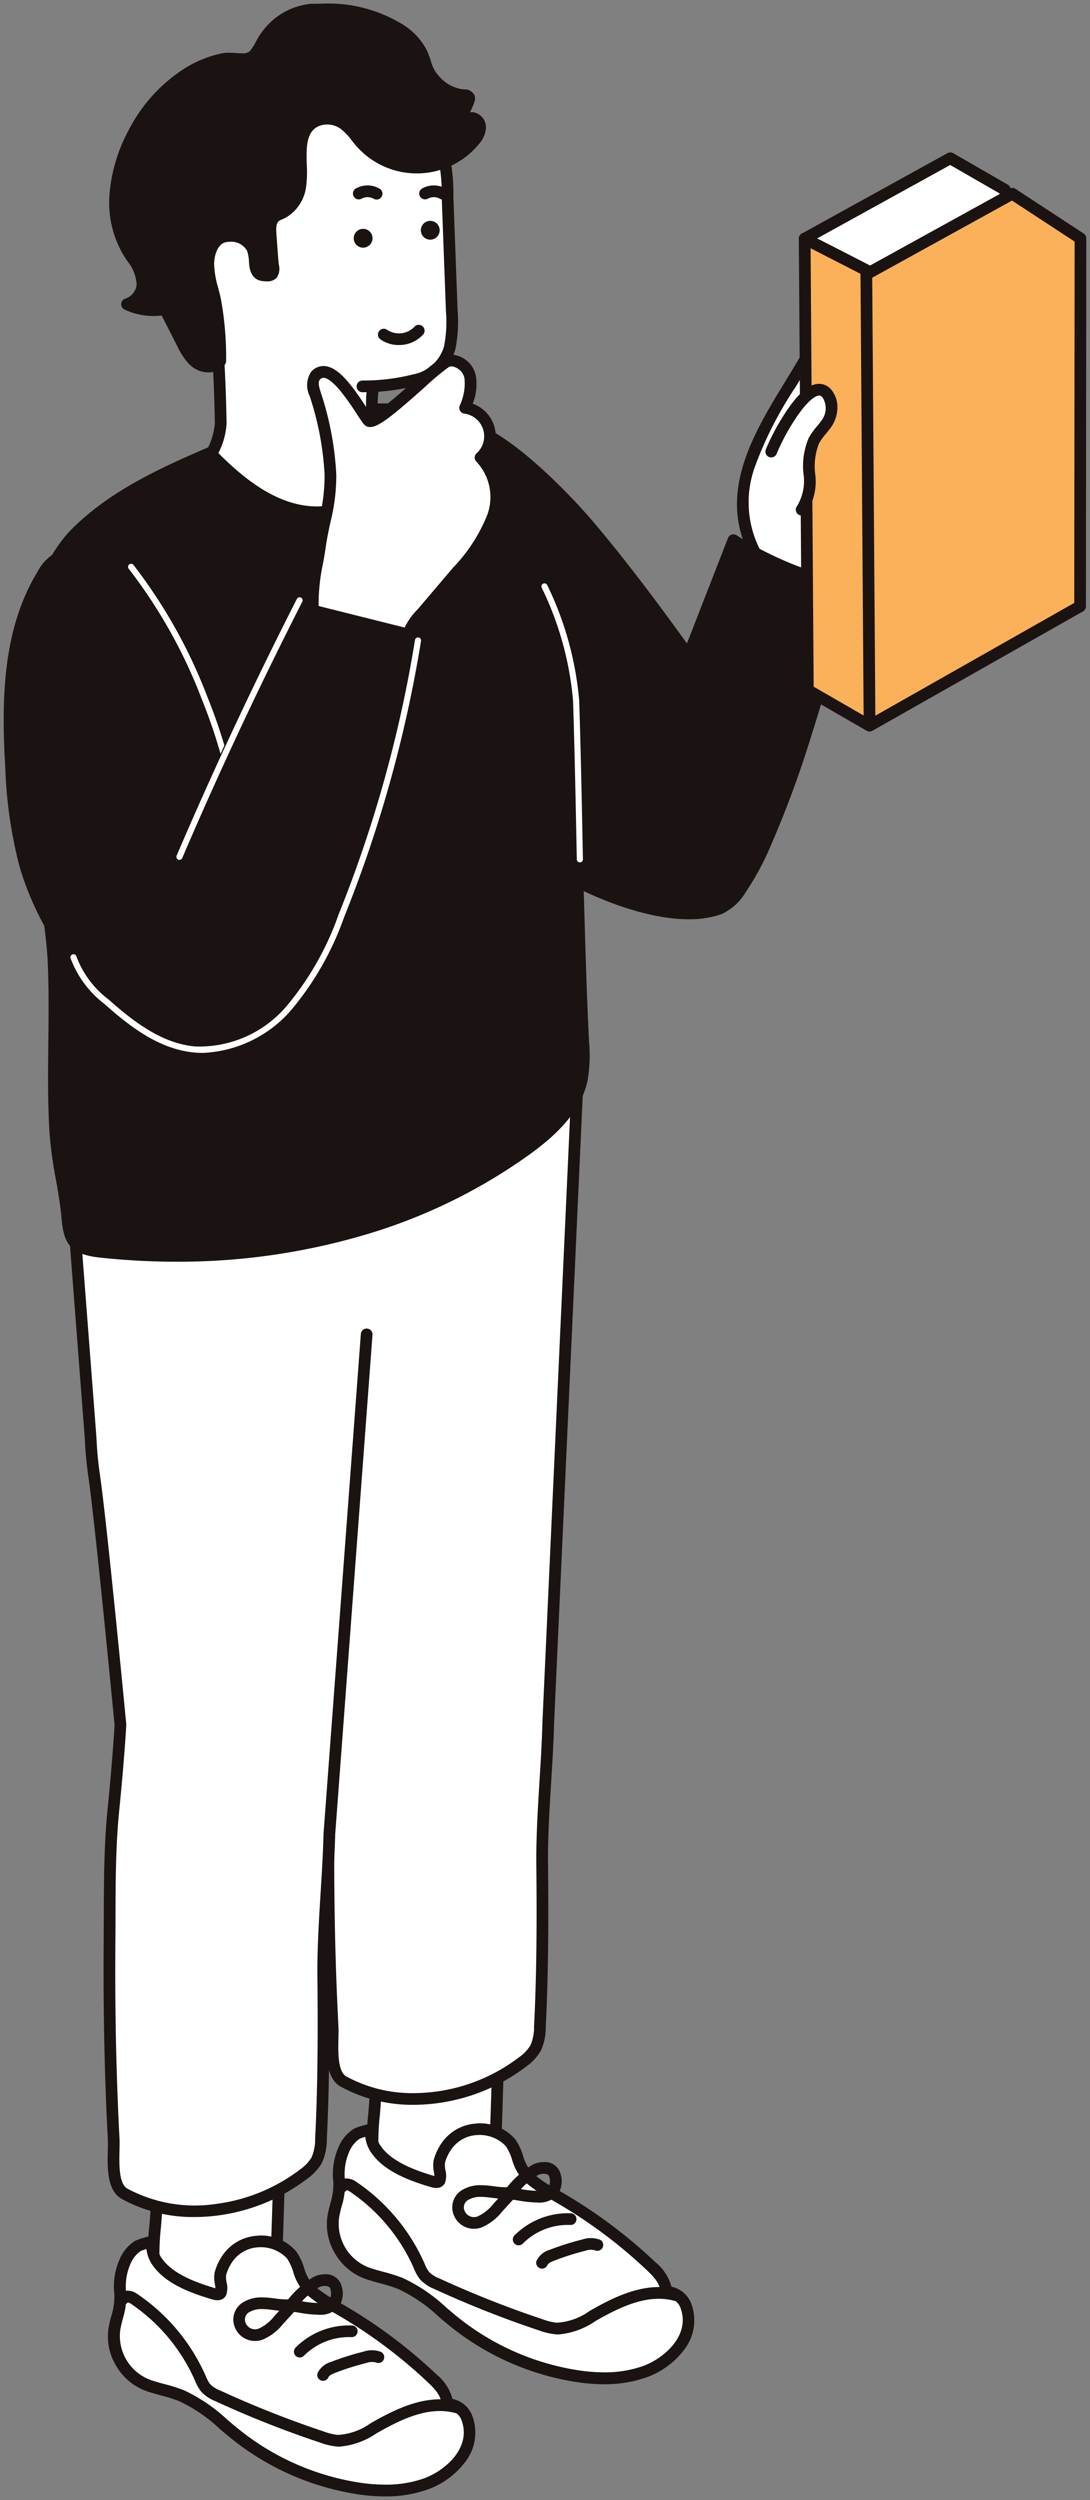 <svg xmlns="http://www.w3.org/2000/svg" xmlns:xlink="http://www.w3.org/1999/xlink" width="95.426" height="218.758" viewBox="0 0 95.426 218.758"><rect x="0" y="0" width="95.426" height="218.758" fill="#808080" stroke="none"/><defs><clipPath id="a"><rect width="95.426" height="218.758" fill="none"/></clipPath></defs><g clip-path="url(#a)"><path d="M27.18,127q3.479,1.781,7.028,3.422a16.493,16.493,0,0,0,3.253,1.22,4.015,4.015,0,0,0,2.21-.023A1.969,1.969,0,0,0,41.03,130c.06-.936-.714-1.694-1.427-2.3q-3.846-3.285-7.835-6.4c-1.037-.81-1.057-1.04-1.018-2.257q.039-1.281.082-2.563.137-4.346.276-8.691l-10.621.906c-.1,1.994-.17,3.99-.24,5.984a45.07,45.07,0,0,0-.216,6.22c.317,2.873,4.833,4.919,7.149,6.107" transform="translate(12.641 68.256)" fill="#fff"/><path d="M38.631,132.3h0a5.838,5.838,0,0,1-1.281-.156,16.753,16.753,0,0,1-3.356-1.255c-2.35-1.086-4.721-2.24-7.047-3.431-.181-.093-.375-.19-.579-.293-2.6-1.31-6.523-3.289-6.845-6.213a23.018,23.018,0,0,1,.081-4.275c.057-.7.11-1.369.132-2.018.064-1.815.14-3.923.24-5.991a.511.511,0,0,1,.467-.485l10.621-.906a.512.512,0,0,1,.555.526q-.068,2.167-.138,4.333t-.138,4.358q-.042,1.282-.082,2.562c-.036,1.124-.038,1.168.821,1.838,2.655,2.074,5.3,4.232,7.852,6.415.548.468,1.689,1.441,1.606,2.725a2.469,2.469,0,0,1-1.7,2.071A3.608,3.608,0,0,1,38.631,132.3ZM20.976,109.16c-.089,1.917-.159,3.85-.219,5.531-.023.672-.08,1.38-.135,2.064a22.281,22.281,0,0,0-.084,4.081c.262,2.372,4.035,4.275,6.289,5.411.206.1.4.2.585.3,2.313,1.184,4.672,2.333,7.009,3.413a15.93,15.93,0,0,0,3.151,1.185,4.835,4.835,0,0,0,1.057.131h0a2.592,2.592,0,0,0,.869-.137,1.461,1.461,0,0,0,1.02-1.172c.044-.679-.574-1.306-1.249-1.881-2.544-2.173-5.175-4.322-7.818-6.387a2.465,2.465,0,0,1-1.214-2.677q.039-1.281.082-2.563.069-2.179.138-4.358.06-1.879.119-3.758Z" transform="translate(12.641 68.256)" fill="#1a1311"/><path d="M29.34,124.235a.512.512,0,0,1-.4-.828,8.539,8.539,0,0,1,2.463-2.1.511.511,0,1,1,.506.889,7.507,7.507,0,0,0-2.166,1.845A.511.511,0,0,1,29.34,124.235Z" transform="translate(18.58 77.101)" fill="#1a1311"/><path d="M30.9,124.4a.512.512,0,0,1-.35-.885,14.154,14.154,0,0,1,2.54-1.888.512.512,0,0,1,.516.883,13.13,13.13,0,0,0-2.356,1.751A.51.51,0,0,1,30.9,124.4Z" transform="translate(19.568 77.305)" fill="#1a1311"/><path d="M41.124,56.58l-2.659,58.246c-.106,4.181-.575,8.343-.536,12.488.044,4.733.039,9.47-.2,14.2a4.426,4.426,0,0,1-.374,1.859,3.909,3.909,0,0,1-1.129,1.21c-4.284,3.324-10.847,4.446-15.7,1.725-1.308-.732-.877-3.507-.946-4.81q-.157-2.982-.243-5.963-.169-5.74-.116-11.484c.028-3.753-.038-7.572.338-11.312.456-4.537.614-7.449.614-7.449S18.5,87.79,17.866,83.436a32.088,32.088,0,0,1-.3-3.263l-2.5-12.841Z" transform="translate(9.538 35.831)" fill="#fff"/><path d="M41.124,56.068a.511.511,0,0,1,.511.535l-2.659,58.241c-.045,1.754-.154,3.528-.26,5.244-.146,2.373-.3,4.826-.275,7.221.042,4.505.046,9.347-.2,14.229a4.878,4.878,0,0,1-.432,2.071,4.374,4.374,0,0,1-1.267,1.375,16.384,16.384,0,0,1-9.862,3.36,13.1,13.1,0,0,1-6.4-1.593c-1.295-.724-1.246-2.766-1.21-4.256.009-.366.017-.712,0-.973-.1-1.935-.184-3.945-.244-5.975-.108-3.655-.147-7.525-.116-11.5,0-.654.007-1.322.009-1.968.009-3.087.019-6.279.332-9.391.422-4.2.59-7.032.61-7.388-.088-.924-1.686-17.594-2.3-21.788a32.735,32.735,0,0,1-.305-3.277L14.56,67.43a.512.512,0,0,1,.307-.571L40.929,56.107A.511.511,0,0,1,41.124,56.068ZM26.676,147.322a15.341,15.341,0,0,0,9.235-3.145,3.486,3.486,0,0,0,.989-1.043,3.942,3.942,0,0,0,.316-1.648c.248-4.855.244-9.678.2-14.167-.023-2.431.13-4.9.277-7.294.105-1.708.215-3.475.259-5.212,0,0,0-.007,0-.01l2.622-57.443L15.644,67.645l2.422,12.43a.514.514,0,0,1,.009.076,31.746,31.746,0,0,0,.3,3.211c.632,4.317,2.293,21.7,2.309,21.877a.511.511,0,0,1,0,.076c0,.029-.164,2.976-.616,7.473-.308,3.063-.317,6.23-.327,9.292,0,.647,0,1.316-.009,1.973-.03,3.966.009,7.823.116,11.465.06,2.022.142,4.024.243,5.951.016.3.007.665,0,1.052-.028,1.161-.07,2.915.687,3.339A12.074,12.074,0,0,0,26.676,147.322Z" transform="translate(9.538 35.831)" fill="#1a1311"/><path d="M26.96,118.7a.28.28,0,0,0,.24-.149c.173-.356-.157-1.187-.033-1.674a4.356,4.356,0,0,1,.686-1.411,3.438,3.438,0,0,1,2.566-1.393,3.633,3.633,0,0,1,2.981,1.174c.71.96.622,2.143,1.628,3.069a13.353,13.353,0,0,0,2.456,1.622,43.29,43.29,0,0,1,8.261,6.146A3.061,3.061,0,0,1,47,128.356a1.759,1.759,0,0,1,1.78,1.259c.916,2.6-1.421,4.89-3.654,5.687a12.327,12.327,0,0,1-6.079.348,22.875,22.875,0,0,1-10.522-4.67c-1.53-1.222-2.943-2.667-4.758-3.405-.959-.392-1.991-.567-2.966-.916a4.629,4.629,0,0,1-2.917-4.946,11.8,11.8,0,0,0,.513-3.059,5.425,5.425,0,0,1,.552-3.11,2.922,2.922,0,0,1,1.009-1.088c.091-.054,1.289-.464,1.256-.307a2.293,2.293,0,0,0,.479,1.787c1.086,1.475,3.227,2.228,4.911,2.724a.962.962,0,0,0,.353.044" transform="translate(11.292 72.237)" fill="#fff"/><path d="M30.66,113.557a4.071,4.071,0,0,1,3.151,1.391,5.176,5.176,0,0,1,.69,1.444,3.441,3.441,0,0,0,.873,1.553,11.045,11.045,0,0,0,2.059,1.38l.306.175a43.794,43.794,0,0,1,8.358,6.218,4.109,4.109,0,0,1,1.39,2.134,2.382,2.382,0,0,1,1.777,1.593,4.19,4.19,0,0,1-.719,4,7.133,7.133,0,0,1-3.245,2.343,11,11,0,0,1-3.708.6,16.369,16.369,0,0,1-2.625-.224,23.312,23.312,0,0,1-10.758-4.775c-.367-.293-.73-.6-1.082-.9a13.62,13.62,0,0,0-3.549-2.432,13.5,13.5,0,0,0-1.583-.5c-.447-.121-.91-.247-1.363-.41a5.019,5.019,0,0,1-2.586-2.188,4.917,4.917,0,0,1-.662-3.326c.065-.378.156-.728.243-1.067a5.535,5.535,0,0,0,.264-1.865,5.861,5.861,0,0,1,.617-3.4,3.454,3.454,0,0,1,1.2-1.277,5.371,5.371,0,0,1,1.447-.413.568.568,0,0,1,.461.205.532.532,0,0,1,.108.446,1.779,1.779,0,0,0,.389,1.379c.971,1.318,2.98,2.046,4.628,2.533-.009-.113-.029-.251-.045-.357a2.74,2.74,0,0,1-.019-1.052,4.856,4.856,0,0,1,.769-1.587,3.954,3.954,0,0,1,2.94-1.6C30.471,113.561,30.565,113.557,30.66,113.557ZM47,128.867a.511.511,0,0,1-.51-.554c.055-.665-.524-1.31-1.1-1.854a42.771,42.771,0,0,0-8.164-6.074l-.3-.173a11.98,11.98,0,0,1-2.245-1.516,4.419,4.419,0,0,1-1.146-1.967,4.322,4.322,0,0,0-.547-1.175,3.156,3.156,0,0,0-2.531-.968,2.907,2.907,0,0,0-2.192,1.186,3.839,3.839,0,0,0-.6,1.233,2.269,2.269,0,0,0,.04.654,1.931,1.931,0,0,1-.043,1.119.788.788,0,0,1-.644.433,1.144,1.144,0,0,1-.117.006,1.574,1.574,0,0,1-.437-.068c-1.915-.565-4.029-1.353-5.177-2.911a3.052,3.052,0,0,1-.6-1.5c-.2.061-.4.13-.479.164a2.459,2.459,0,0,0-.806.888,4.871,4.871,0,0,0-.487,2.816,6.416,6.416,0,0,1-.293,2.2c-.083.318-.168.647-.225.983a4.1,4.1,0,0,0,2.586,4.378c.415.149.838.264,1.286.385a14.471,14.471,0,0,1,1.7.539,14.59,14.59,0,0,1,3.825,2.6c.346.293.7.6,1.058.88a22.286,22.286,0,0,0,10.285,4.564,15.343,15.343,0,0,0,2.46.211,9.989,9.989,0,0,0,3.364-.535c1.888-.674,4.174-2.682,3.344-5.035a1.321,1.321,0,0,0-1.1-.934.735.735,0,0,0-.117.009A.512.512,0,0,1,47,128.867Z" transform="translate(11.292 72.237)" fill="#1a1311"/><path d="M37.285,130.164q-.11,0-.222-.007a5.949,5.949,0,0,1-1.485-.347,89.985,89.985,0,0,1-9.155-3.619,3.476,3.476,0,0,1-1.226-.807,3.589,3.589,0,0,1-.561-.977l-.03-.069a15.808,15.808,0,0,0-5.623-6.7.734.734,0,0,0-.235-.1.512.512,0,0,1-.9-.448.794.794,0,0,1,.5-.529,1.447,1.447,0,0,1,1.205.228,16.843,16.843,0,0,1,5.991,7.136l.031.071a2.74,2.74,0,0,0,.392.711,2.581,2.581,0,0,0,.883.552,88.967,88.967,0,0,0,9.052,3.578,5.071,5.071,0,0,0,1.228.3,5.469,5.469,0,0,0,2.882-1.03c2.412-1.388,5-2.576,7.618-1.889a.512.512,0,1,1-.26.989c-2.259-.593-4.625.507-6.846,1.784A6.693,6.693,0,0,1,37.285,130.164Z" transform="translate(11.609 74.105)" fill="#1a1311"/><path d="M32.046,115.634h0a1.4,1.4,0,0,1,1.481,1.045,2.094,2.094,0,0,1-.268,1.826,2.154,2.154,0,0,1-1.794.667A10.384,10.384,0,0,1,29.841,119c-.173-.028-.34-.055-.475-.072-.2.216-.4.429-.587.638l-.343.374-.031.034a4.56,4.56,0,0,1-1.824,1.391,2.043,2.043,0,0,1-.643.107,1.9,1.9,0,0,1-1.835-1.426,1.765,1.765,0,0,1,.922-2.032,3.077,3.077,0,0,1,1.549-.358,6.243,6.243,0,0,1,.649.037c.157.016.315.036.467.056a8.051,8.051,0,0,0,1,.087c.051,0,.1,0,.147,0a8.544,8.544,0,0,1,2.18-1.937A2.1,2.1,0,0,1,32.046,115.634Zm-.58,2.515a1.369,1.369,0,0,0,1-.284,1.258,1.258,0,0,0,.067-.965c-.049-.22-.354-.243-.483-.243h0a1.1,1.1,0,0,0-.521.126A6.73,6.73,0,0,0,30.052,118,9.289,9.289,0,0,0,31.466,118.149Zm-3.4.674c-.173-.017-.344-.039-.512-.06-.153-.019-.3-.038-.444-.053a5.241,5.241,0,0,0-.543-.031,2.1,2.1,0,0,0-1.046.226.747.747,0,0,0-.436.881.894.894,0,0,0,.846.663,1.022,1.022,0,0,0,.321-.054,3.753,3.753,0,0,0,1.4-1.115l.031-.034.339-.37Z" transform="translate(15.549 73.552)" fill="#1a1311"/><path d="M27.8,121.183a.511.511,0,0,1-.364-.871,6.609,6.609,0,0,1,4.959-1.932.512.512,0,0,1-.051,1.022,5.571,5.571,0,0,0-4.18,1.629A.51.51,0,0,1,27.8,121.183Z" transform="translate(17.607 75.287)" fill="#1a1311"/><path d="M29.054,122.383a.512.512,0,0,1-.476-.7,1.866,1.866,0,0,1,1.162-.953,24.1,24.1,0,0,1,2.848-.9,2.3,2.3,0,0,1,1.548.026.512.512,0,0,1-.44.924,1.428,1.428,0,0,0-.859.042,23.069,23.069,0,0,0-2.726.866c-.252.1-.52.221-.581.376A.512.512,0,0,1,29.054,122.383Z" transform="translate(18.399 76.127)" fill="#1a1311"/><path d="M39.542,41.478a3.6,3.6,0,0,1,.537-2.236,9.66,9.66,0,0,0,1-2.089C37.77,30.8,42.987,24.82,45.913,19.486a2.468,2.468,0,0,1,.882-1.052.9.9,0,0,1,1.228.276,1.164,1.164,0,0,1,1.434-.99,1.6,1.6,0,0,1,1.151,1.454c.023.343-.008.766.3.942a1.552,1.552,0,0,0,.541.1,1.461,1.461,0,0,1,1.1,1.037,4.057,4.057,0,0,1,.075,1.545c.714.031.978.91,1,1.6.165,4.784-1.87,9.432-4.683,13.388-1.762,2.481-1.3,6.128-5.493,5.945a5.2,5.2,0,0,1-2.928-.9,2.326,2.326,0,0,1-.978-1.352" transform="translate(25.016 11.204)" fill="#fff"/><path d="M43.746,44.248c-.1,0-.211,0-.32-.007a5.63,5.63,0,0,1-3.215-1,2.819,2.819,0,0,1-1.17-1.654,4.04,4.04,0,0,1,.578-2.566c.025-.052.075-.14.176-.32a13.925,13.925,0,0,0,.754-1.454c-2.722-5.424.427-10.571,3.209-15.117.613-1,1.192-1.948,1.707-2.887a2.938,2.938,0,0,1,1.085-1.255A1.563,1.563,0,0,1,47.3,17.8a1.513,1.513,0,0,1,.493.08,1.582,1.582,0,0,1,.145-.169,1.817,1.817,0,0,1,1.27-.53,1.617,1.617,0,0,1,.37.042A2.114,2.114,0,0,1,51.12,19.14c0,.051.006.105.008.16a1.553,1.553,0,0,0,.044.373,1.364,1.364,0,0,0,.16.019c.059,0,.126.01.2.021A1.964,1.964,0,0,1,53.033,21.1a3.7,3.7,0,0,1,.127,1.32,2.146,2.146,0,0,1,.975,1.959,18.773,18.773,0,0,1-1.257,7.2,28.461,28.461,0,0,1-3.52,6.5,10.373,10.373,0,0,0-1.122,2.331,8.067,8.067,0,0,1-1.365,2.6A3.95,3.95,0,0,1,43.746,44.248ZM47.3,18.822a.554.554,0,0,0-.257.061,2.033,2.033,0,0,0-.68.851c-.526.958-1.111,1.914-1.73,2.927a32.931,32.931,0,0,0-3.574,7.019,9.109,9.109,0,0,0,.474,7.237c.166.323.08.643-.844,2.283-.062.11-.132.235-.147.265a3.162,3.162,0,0,0-.5,1.907,1.861,1.861,0,0,0,.786,1.05,4.646,4.646,0,0,0,2.642.8c.094,0,.187.006.276.006a2.951,2.951,0,0,0,2.364-.9,7.359,7.359,0,0,0,1.171-2.282,11.148,11.148,0,0,1,1.243-2.558,27.443,27.443,0,0,0,3.4-6.266,17.757,17.757,0,0,0,1.193-6.808c-.015-.418-.168-1.087-.514-1.1a.512.512,0,0,1-.488-.551,3.684,3.684,0,0,0-.053-1.351.964.964,0,0,0-.685-.686c-.035-.005-.079-.009-.126-.013a1.372,1.372,0,0,1-.59-.151,1.334,1.334,0,0,1-.552-1.217c0-.046,0-.092-.007-.137a1.087,1.087,0,0,0-.758-.99.593.593,0,0,0-.136-.015.8.8,0,0,0-.541.225.4.4,0,0,0-.129.274.511.511,0,0,1-.981.211A.3.3,0,0,0,47.3,18.822Z" transform="translate(25.016 11.204)" fill="#1a1311"/><path d="M46.166,27.282a.512.512,0,0,1-.487-.668q.855-2.668,1.71-5.337a1.19,1.19,0,0,1,.353-.589.83.83,0,0,1,.615-.184.707.707,0,0,1,.492.274.512.512,0,0,1-.487.814q-.855,2.669-1.709,5.335A.512.512,0,0,1,46.166,27.282Z" transform="translate(29.236 13.305)" fill="#1a1311"/><path d="M45.046,26.654a.512.512,0,0,1-.48-.689c.719-1.94,1.352-3.936,1.88-5.934a1.652,1.652,0,0,1,1.025-1.309.512.512,0,0,1,.266.988c-.1.028-.206.224-.3.583-.536,2.029-1.179,4.057-1.909,6.027A.512.512,0,0,1,45.046,26.654Z" transform="translate(28.527 12.169)" fill="#1a1311"/><path d="M43.325,26.434a.512.512,0,0,1-.461-.732,32.817,32.817,0,0,0,2.549-7.592.511.511,0,1,1,1,.2,33.841,33.841,0,0,1-2.628,7.829A.512.512,0,0,1,43.325,26.434Z" transform="translate(27.437 11.533)" fill="#1a1311"/><path d="M32.306,26.762A53.252,53.252,0,0,1,36.768,31.3c3.611,4.217,6.861,8.725,10.1,13.228,2.708,3.763,6.048,8.743,4.162,13.626a12.971,12.971,0,0,1-3.445,4.514,7.98,7.98,0,0,1-2.5,1.788,5.637,5.637,0,0,1-2.657.268,11.028,11.028,0,0,1-6.577-3.577,26.99,26.99,0,0,1-4.181-6.367A66.741,66.741,0,0,1,27,43.6c-.67-2.226-1.181-4.493-1.69-6.758q-.456-2.021-.91-4.042-.561-2.494-1.124-4.986a6,6,0,0,1-.136-3.149c1.263-3.894,5.664-1.032,9.161,2.094" transform="translate(14.553 14.428)" fill="#1a1311"/><path d="M25.411,22.272c1.752,0,4.186,1.382,7.235,4.108a53.4,53.4,0,0,1,4.51,4.586c3.655,4.268,6.947,8.84,10.13,13.262a32.131,32.131,0,0,1,3.863,6.5,10.019,10.019,0,0,1,.361,7.609,13.487,13.487,0,0,1-3.57,4.7,8.365,8.365,0,0,1-2.668,1.894,5.612,5.612,0,0,1-2.022.35,7.82,7.82,0,0,1-.876-.051A11.521,11.521,0,0,1,35.482,61.5a27.641,27.641,0,0,1-4.265-6.485,66.829,66.829,0,0,1-4.7-11.262c-.68-2.26-1.2-4.565-1.7-6.794q-.228-1.01-.455-2.021T23.9,32.916q-.318-1.412-.636-2.823l-.488-2.164a6.478,6.478,0,0,1-.123-3.42A2.791,2.791,0,0,1,25.411,22.272ZM43.249,64.26a4.6,4.6,0,0,0,1.655-.282A7.537,7.537,0,0,0,47.237,62.3a12.623,12.623,0,0,0,3.319-4.327,9.048,9.048,0,0,0-.355-6.857,31.264,31.264,0,0,0-3.744-6.286c-3.171-4.4-6.45-8.959-10.077-13.194a53.069,53.069,0,0,0-4.415-4.489c-3.558-3.18-5.527-3.848-6.553-3.848-.551,0-1.335.159-1.78,1.531a5.618,5.618,0,0,0,.148,2.879l.488,2.163q.318,1.411.636,2.823.228,1.01.455,2.021t.455,2.021c.5,2.212,1.012,4.5,1.681,6.724a65.846,65.846,0,0,0,4.633,11.091,26.74,26.74,0,0,0,4.1,6.248,10.505,10.505,0,0,0,6.263,3.42A6.793,6.793,0,0,0,43.249,64.26Z" transform="translate(14.553 14.428)" fill="#1a1311"/><path d="M42.528,45.733a.511.511,0,0,1-.441-.252c-.055-.093-5.494-9.32-7.337-11.824-1.8-2.447-8.57-6.738-8.638-6.781a.512.512,0,0,1,.546-.865c.285.18,7,4.437,8.916,7.039,1.874,2.546,7.17,11.53,7.395,11.911a.512.512,0,0,1-.44.771Z" transform="translate(16.708 16.746)" fill="#1a1311"/><path d="M36.991,48.618,44.653,28.94a29.529,29.529,0,0,0,6.019,2.951,12.569,12.569,0,0,0,4.323-.323S48.3,59.443,43.451,61.178s-12.578-2.445-12.578-2.445Z" transform="translate(19.551 18.327)" fill="#1a1311"/><path d="M40.746,62.111c-4.654,0-9.9-2.809-10.117-2.929a.511.511,0,0,1-.194-.715l6.1-10.077,7.646-19.636a.512.512,0,0,1,.75-.247A29.215,29.215,0,0,0,50.8,31.4a3.851,3.851,0,0,0,.927.092,16.47,16.47,0,0,0,3.15-.417.512.512,0,0,1,.616.617c-.017.07-1.7,7.069-3.962,14.19a92.126,92.126,0,0,1-3.763,10.156A24.214,24.214,0,0,1,45.76,59.7a4.914,4.914,0,0,1-2.137,1.959A8.554,8.554,0,0,1,40.746,62.111ZM31.6,58.526c1.387.682,5.538,2.562,9.15,2.562a7.542,7.542,0,0,0,2.533-.392c1.044-.373,3.377-2.834,7.277-15.128,1.807-5.7,3.246-11.315,3.749-13.334a15.075,15.075,0,0,1-2.579.277,4.842,4.842,0,0,1-1.182-.124,26.5,26.5,0,0,1-5.637-2.69L37.468,48.8a.512.512,0,0,1-.039.079Z" transform="translate(19.551 18.327)" fill="#1a1311"/><path d="M15.445,133.01q3.479,1.784,7.028,3.422a16.39,16.39,0,0,0,3.253,1.22,4.014,4.014,0,0,0,2.21-.023,1.969,1.969,0,0,0,1.359-1.62c.06-.937-.714-1.694-1.427-2.3q-3.846-3.285-7.835-6.4c-1.037-.81-1.057-1.04-1.019-2.257l.083-2.563q.137-4.344.278-8.691L8.751,114.7c-.1,1.994-.17,3.99-.24,5.986A45.038,45.038,0,0,0,8.3,126.9c.317,2.873,4.833,4.921,7.149,6.107" transform="translate(5.21 72.062)" fill="#fff"/><path d="M26.9,138.307h0a5.836,5.836,0,0,1-1.281-.156,16.69,16.69,0,0,1-3.356-1.255c-2.382-1.1-4.753-2.255-7.047-3.431-.178-.091-.369-.187-.57-.288a28.773,28.773,0,0,1-4.159-2.417c-1.668-1.24-2.55-2.484-2.7-3.8a23.014,23.014,0,0,1,.081-4.275c.056-.7.11-1.368.132-2.016.064-1.813.14-3.92.24-5.993a.511.511,0,0,1,.467-.485l10.623-.906a.512.512,0,0,1,.555.526q-.14,4.346-.278,8.69l-.083,2.563c-.034,1.1-.036,1.167.823,1.837,2.655,2.074,5.3,4.232,7.852,6.415a3.493,3.493,0,0,1,1.606,2.726,2.468,2.468,0,0,1-1.7,2.069A3.609,3.609,0,0,1,26.9,138.307ZM9.241,115.171c-.09,1.921-.16,3.853-.219,5.532-.023.671-.08,1.379-.135,2.062a22.277,22.277,0,0,0-.084,4.081c.262,2.375,4.04,4.279,6.3,5.416.2.1.4.2.576.292,2.281,1.17,4.64,2.318,7.009,3.413a15.871,15.871,0,0,0,3.151,1.185,4.836,4.836,0,0,0,1.058.132h0a2.592,2.592,0,0,0,.869-.137,1.46,1.46,0,0,0,1.02-1.171c.044-.678-.575-1.306-1.25-1.883-2.544-2.173-5.174-4.321-7.817-6.386A2.468,2.468,0,0,1,18.5,125.03l.083-2.563q.128-4.056.259-8.115Z" transform="translate(5.21 72.062)" fill="#1a1311"/><path d="M17.6,130.246a.512.512,0,0,1-.4-.828,8.539,8.539,0,0,1,2.463-2.1.511.511,0,1,1,.506.889,7.507,7.507,0,0,0-2.166,1.845A.511.511,0,0,1,17.6,130.246Z" transform="translate(11.149 80.908)" fill="#1a1311"/><path d="M19.164,130.412a.512.512,0,0,1-.35-.885,14.071,14.071,0,0,1,2.541-1.888.512.512,0,0,1,.515.884,13.046,13.046,0,0,0-2.356,1.751A.51.51,0,0,1,19.164,130.412Z" transform="translate(12.136 81.111)" fill="#1a1311"/><path d="M29.994,80.626l-3.265,43.685c-.106,4.181-.575,8.343-.536,12.488.044,4.733.041,9.47-.2,14.2a4.424,4.424,0,0,1-.372,1.859,3.952,3.952,0,0,1-1.13,1.21c-4.284,3.322-10.845,4.446-15.7,1.725-1.307-.733-.875-3.508-.944-4.81Q7.688,148,7.6,145.017c-.114-3.825-.145-7.654-.116-11.482.028-3.753-.039-7.572.336-11.312.457-4.539.616-7.449.616-7.449S6.767,97.276,6.13,92.922a32.088,32.088,0,0,1-.3-3.263L3.326,57.1H35.364Z" transform="translate(2.106 36.163)" fill="#fff"/><path d="M14.921,157.832a12.965,12.965,0,0,1-6.381-1.594c-1.294-.726-1.244-2.766-1.208-4.256.009-.366.017-.712,0-.973-.1-1.936-.184-3.947-.244-5.977-.109-3.663-.147-7.425-.116-11.5,0-.661.007-1.337.009-1.99.009-3.08.018-6.264.33-9.369.423-4.2.591-7.032.612-7.388-.088-.924-1.688-17.594-2.3-21.788a32.763,32.763,0,0,1-.307-3.307l-2.5-32.546a.511.511,0,0,1,.51-.551H35.364a.511.511,0,0,1,0,1.023H3.878l2.46,32q0,.009,0,.017a31.747,31.747,0,0,0,.3,3.211c.632,4.317,2.294,21.7,2.311,21.877a.511.511,0,0,1,0,.076c0,.029-.164,2.974-.618,7.473-.307,3.055-.316,6.214-.325,9.269,0,.655,0,1.331-.009,2C7.966,137.6,8,141.352,8.113,145c.06,2.022.141,4.025.243,5.953.016.3.007.665,0,1.052-.028,1.161-.07,2.915.686,3.339a12.483,12.483,0,0,0,7.748,1.342,15.4,15.4,0,0,0,7.387-3.025,3.516,3.516,0,0,0,.991-1.045,3.954,3.954,0,0,0,.314-1.646c.248-4.827.244-9.662.2-14.167-.023-2.431.13-4.9.277-7.294.105-1.708.215-3.475.259-5.212,0-.008,0-.017,0-.025l3.265-43.685a.512.512,0,1,1,1.02.076L27.24,124.337c-.045,1.752-.154,3.524-.26,5.237-.146,2.373-.3,4.826-.275,7.221.042,4.522.047,9.375-.2,14.229a4.888,4.888,0,0,1-.431,2.071,4.408,4.408,0,0,1-1.269,1.376,16.441,16.441,0,0,1-7.885,3.232A15.739,15.739,0,0,1,14.921,157.832Z" transform="translate(2.106 36.163)" fill="#1a1311"/><path d="M19.458,24.807q-.578.233-1.135.474c-4.627,1.984-9.558,4.077-13.1,7.783-3.476,3.631-3.43,9.656-3.414,14.345.013,3.979.158,7.956.348,11.929.167,3.539,1.186,6.964,1.37,10.538.263,5.1-.131,10.213.178,15.312.152,2.523.83,4.955,1.045,7.446.176,2.025.559,2.759,2.906,3.013,12.976,1.4,26.653-1.259,37.231-8.906,2.18-1.576,4.338-3.544,4.9-6.174a12.575,12.575,0,0,0,.121-3.288c-.568-11.283-.43-22.51-1.679-33.732C47.7,38.779,47.24,33.13,44.97,28.9a12.52,12.52,0,0,0-5.328-5.367c-6.2-3.072-14.017-1.214-20.184,1.277" transform="translate(1.143 13.886)" fill="#1a1311"/><path d="M32.225,21.415h0a17.069,17.069,0,0,1,7.644,1.656,13.073,13.073,0,0,1,5.552,5.584c2.14,3.991,2.7,9.152,3.2,13.707q.062.571.124,1.129c.831,7.462,1.053,15.048,1.268,22.385.109,3.727.222,7.581.413,11.377a12.986,12.986,0,0,1-.132,3.421c-.631,2.929-3.06,5-5.105,6.48a47.963,47.963,0,0,1-14.666,7.091A57.627,57.627,0,0,1,14.29,96.517,62.424,62.424,0,0,1,7.6,96.155c-2.658-.289-3.167-1.261-3.36-3.478-.1-1.138-.3-2.3-.5-3.414a36.111,36.111,0,0,1-.55-4.046c-.161-2.653-.132-5.346-.1-7.949.026-2.418.052-4.918-.074-7.367a44.6,44.6,0,0,0-.679-5.185,44.186,44.186,0,0,1-.691-5.355c-.23-4.817-.337-8.5-.348-11.952v-.1A45.327,45.327,0,0,1,1.709,39.7a12.819,12.819,0,0,1,3.142-6.991c3.58-3.744,8.435-5.826,13.13-7.839l.14-.06c.383-.165.769-.326,1.146-.478A35.283,35.283,0,0,1,32.225,21.415ZM14.29,95.494a56.6,56.6,0,0,0,15.94-2.23,46.943,46.943,0,0,0,14.354-6.938c1.9-1.371,4.146-3.277,4.7-5.867A12.222,12.222,0,0,0,49.4,77.3c-.192-3.807-.3-7.667-.414-11.4-.214-7.317-.436-14.882-1.262-22.3q-.062-.558-.124-1.131c-.485-4.461-1.034-9.518-3.08-13.334a12.045,12.045,0,0,0-5.1-5.15,16.059,16.059,0,0,0-7.19-1.55,34.285,34.285,0,0,0-12.576,2.843c-.37.149-.748.307-1.124.469l-.141.061c-4.6,1.973-9.358,4.013-12.794,7.606C2.281,36.873,2.3,42.659,2.318,47.308v.1c.011,3.433.118,7.106.347,11.907a43.418,43.418,0,0,0,.678,5.231,45.376,45.376,0,0,1,.692,5.305c.128,2.48.1,5,.075,7.431-.027,2.586-.056,5.26.1,7.877a35.337,35.337,0,0,0,.536,3.931c.2,1.14.406,2.319.508,3.5a3.355,3.355,0,0,0,.514,1.877,2.931,2.931,0,0,0,1.938.672A61.4,61.4,0,0,0,14.29,95.494Z" transform="translate(1.143 13.886)" fill="#1a1311"/><path d="M25.475,25.528a8.167,8.167,0,0,0,.216,3.041c.546,1.677,3.111,1.6,2.105,3.841a5.339,5.339,0,0,1-2.327,2.394,11.19,11.19,0,0,1-3.2,1.086c-4.354.9-7.967-1.922-10.914-4.916a6.486,6.486,0,0,0,.831-2.682,130.65,130.65,0,0,0-.893-13.46,1.024,1.024,0,0,1,.136-.789c.23-.266.65-.222.995-.149A31.529,31.529,0,0,1,22.55,17.99c1.214.758,2.636,1.287,3.041,2.706.43,1.5-.011,3.386-.116,4.831" transform="translate(7.138 8.764)" fill="#fff"/><path d="M20.62,36.572c-3.969,0-7.234-2.8-9.634-5.238a.511.511,0,0,1-.078-.615,6,6,0,0,0,.762-2.426,130.029,130.029,0,0,0-.891-13.408,1.492,1.492,0,0,1,.259-1.178,1.17,1.17,0,0,1,.928-.38,2.655,2.655,0,0,1,.558.067,31.866,31.866,0,0,1,10.3,4.161c.223.14.462.276.693.407a4.594,4.594,0,0,1,2.569,2.593,10,10,0,0,1,.026,3.853c-.05.411-.1.8-.123,1.155a7.5,7.5,0,0,0,.192,2.846,2.55,2.55,0,0,0,1.067,1.166c.758.554,1.8,1.312,1.019,3.044a5.861,5.861,0,0,1-2.545,2.632,11.786,11.786,0,0,1-3.35,1.14A8.668,8.668,0,0,1,20.62,36.572Zm-8.642-5.691c2.232,2.23,5.19,4.668,8.642,4.668a7.643,7.643,0,0,0,1.541-.159,10.838,10.838,0,0,0,3.059-1.032A4.852,4.852,0,0,0,27.33,32.2c.438-.976.061-1.251-.689-1.8A3.462,3.462,0,0,1,25.2,28.727a8.743,8.743,0,0,1-.239-3.236c.028-.382.077-.782.128-1.205a9.283,9.283,0,0,0,.006-3.448c-.27-.947-1.114-1.428-2.092-1.985-.24-.137-.488-.278-.729-.428A30.847,30.847,0,0,0,12.313,14.4a1.712,1.712,0,0,0-.345-.045.281.281,0,0,0-.156.028c-.019.022-.044.1-.014.4a130.854,130.854,0,0,1,.9,13.512A6.408,6.408,0,0,1,11.978,30.881Z" transform="translate(7.138 8.764)" fill="#1a1311"/><path d="M12.312,26.12a5.836,5.836,0,0,0-.51-1.906c-1.4-2.432-1.414-8.779-.815-11.616.9-4.237,2.86-6.122,6.953-6.977a32.627,32.627,0,0,1,6.349-.755,14.139,14.139,0,0,1,1.916.069,6.532,6.532,0,0,1,5.421,3.846,15.347,15.347,0,0,1,.831,5.318q.186,5.013.371,10.027a11.628,11.628,0,0,1-.18,3.222c-.781,3.17-4.985,3.278-7.649,3.384Z" transform="translate(6.721 3.08)" fill="#fff"/><path d="M25,31.244a.512.512,0,0,1-.02-1.023l.147-.006a17.734,17.734,0,0,0,4.335-.539,3.483,3.483,0,0,0,2.691-2.45,11.2,11.2,0,0,0,.165-3.081q-.091-2.461-.182-4.92-.094-2.553-.189-5.107a14.891,14.891,0,0,0-.793-5.142,5.38,5.38,0,0,0-1.988-2.428,6.9,6.9,0,0,0-3.024-1.106,13.693,13.693,0,0,0-1.847-.065,31.787,31.787,0,0,0-6.249.744c-3.939.824-5.716,2.608-6.557,6.583a25.876,25.876,0,0,0-.33,5.83,13.535,13.535,0,0,0,1.089,5.425,6.14,6.14,0,0,1,.572,2.089.512.512,0,0,1-1.013.143,5.146,5.146,0,0,0-.447-1.723c-.386-.672-1.058-2.331-1.223-5.887a26.547,26.547,0,0,1,.351-6.089A9.524,9.524,0,0,1,12.9,7.479,9.406,9.406,0,0,1,17.835,5.12a32.787,32.787,0,0,1,6.449-.765,14.682,14.682,0,0,1,1.984.073A7.048,7.048,0,0,1,32.1,8.586a15.893,15.893,0,0,1,.87,5.494q.095,2.553.189,5.107.091,2.46.182,4.92a12.151,12.151,0,0,1-.194,3.364,4.478,4.478,0,0,1-3.385,3.184,18.516,18.516,0,0,1-4.594.583l-.146.006Z" transform="translate(6.721 3.08)" fill="#1a1311"/><path d="M12.958,31.119a2.4,2.4,0,0,0,.412.346,1.491,1.491,0,0,0,2-.207,27.845,27.845,0,0,0-.4-5.065,19.378,19.378,0,0,1-.65-3.443c0-.889.377-2.1,1.338-2.365A2.209,2.209,0,0,1,18.177,21.4a3.772,3.772,0,0,1,.212,1.16c.026.43.09.947.482,1.127a1.156,1.156,0,0,0,.382.078c.924.083.781-.356.712-1.071-.08-.825-.126-1.656-.189-2.483a1.827,1.827,0,0,1,.385-1.584,3.043,3.043,0,0,1,.657-.338A3.188,3.188,0,0,0,22.384,15.9c.287-1.641-.573-4.514,1.174-5.54a2.5,2.5,0,0,1,2.617.145,9.148,9.148,0,0,1,1.508,1.625,6.53,6.53,0,0,0,9.912-.147,1.936,1.936,0,0,0,.526-1.094A.825.825,0,0,0,37.446,10c-.363-.021-.89.183-.98-.168a7.447,7.447,0,0,0,.66-1.364.4.4,0,0,0,.031-.265c-.057-.163-.276-.183-.451-.189A3.774,3.774,0,0,1,34.184,6.73C33.453,6.022,33.418,5.209,33,4.3a5.309,5.309,0,0,0-2.025-2.112C28.607.665,26.086.451,23.357.525a5.514,5.514,0,0,0-3.828,2.138c-.472.549-.735,1.352-1.209,1.859-.567.608-1.885.158-2.667.317a9.516,9.516,0,0,0-3.1,1.245,13.469,13.469,0,0,0-4.674,5.089c-1.728,3.187-2.522,7.3-.541,10.556.56.918,1.331,1.844,1.228,2.914A1.973,1.973,0,0,1,7.211,26.3a5.436,5.436,0,0,0,2.9.487.637.637,0,0,1,.428.047.591.591,0,0,1,.175.237L12.052,29.7a5.8,5.8,0,0,0,.906,1.416" transform="translate(3.909 0.324)" fill="#1a1311"/><path d="M14.328,32.26h0a2.278,2.278,0,0,1-1.239-.367,2.884,2.884,0,0,1-.5-.419,6.215,6.215,0,0,1-.994-1.538l-.67-1.317-.67-1.317-.008-.016-.081.008a5.97,5.97,0,0,1-3.175-.533.512.512,0,0,1,.07-.952,1.465,1.465,0,0,0,.994-1.217,3.554,3.554,0,0,0-.84-2.1c-.105-.162-.214-.329-.316-.5a9,9,0,0,1-1.193-5.616,14.323,14.323,0,0,1,1.721-5.45,13.918,13.918,0,0,1,4.856-5.281,9.994,9.994,0,0,1,3.269-1.31,2.727,2.727,0,0,1,.539-.046c.195,0,.4.013.594.025s.383.024.56.024a.993.993,0,0,0,.7-.167,4.343,4.343,0,0,0,.55-.846,5.774,5.774,0,0,1,.645-1,5.956,5.956,0,0,1,4.2-2.316C23.66.005,23.949,0,24.229,0a12.377,12.377,0,0,1,7.02,1.76,5.727,5.727,0,0,1,2.212,2.326,8.515,8.515,0,0,1,.348.91,3.042,3.042,0,0,0,.731,1.364,3.323,3.323,0,0,0,2.181,1.144.925.925,0,0,1,.918.529.872.872,0,0,1-.032.612,8.022,8.022,0,0,1-.366.849,1.863,1.863,0,0,1,.236,0,1.334,1.334,0,0,1,1.156,1.422,2.413,2.413,0,0,1-.643,1.4A7.042,7.042,0,0,1,27.3,12.47c-.151-.171-.292-.348-.429-.518a4.965,4.965,0,0,0-.986-1.024,2.063,2.063,0,0,0-1.164-.358,1.787,1.787,0,0,0-.9.234c-.956.561-.913,1.972-.872,3.336a9.525,9.525,0,0,1-.057,1.851,3.642,3.642,0,0,1-1.848,2.766c-.075.036-.149.068-.221.1a1.42,1.42,0,0,0-.329.171c-.241.2-.238.7-.2,1.154.022.285.042.573.062.86.037.53.075,1.079.127,1.612.006.066.013.129.02.189a1.383,1.383,0,0,1-.195,1.144,1.108,1.108,0,0,1-.841.31c-.077,0-.161,0-.251-.012a1.609,1.609,0,0,1-.549-.123c-.7-.323-.757-1.19-.779-1.561a3.259,3.259,0,0,0-.177-1,1.6,1.6,0,0,0-1.476-.769,1.644,1.644,0,0,0-.436.055c-.7.192-.96,1.226-.962,1.874a8.19,8.19,0,0,0,.353,2.091c.105.407.214.827.289,1.263a28.4,28.4,0,0,1,.409,5.158.512.512,0,0,1-.09.283A1.726,1.726,0,0,1,14.328,32.26Zm-4.032-6a.917.917,0,0,1,.525.147,1.076,1.076,0,0,1,.349.434l.668,1.313.67,1.317a5.443,5.443,0,0,0,.819,1.293,1.878,1.878,0,0,0,.324.273,1.262,1.262,0,0,0,.677.2h0a.816.816,0,0,0,.53-.169,27.388,27.388,0,0,0-.4-4.788c-.068-.394-.167-.776-.271-1.181a9.1,9.1,0,0,1-.386-2.351,2.817,2.817,0,0,1,1.714-2.856,2.664,2.664,0,0,1,.707-.092,2.606,2.606,0,0,1,2.427,1.414,4.248,4.248,0,0,1,.248,1.318c.032.518.118.663.184.694a.918.918,0,0,0,.214.034,1.631,1.631,0,0,0,.207.007c0-.089-.017-.217-.028-.318-.007-.065-.014-.132-.021-.2-.053-.547-.092-1.1-.129-1.639-.02-.285-.04-.569-.061-.853a2.318,2.318,0,0,1,.568-2.016,2.213,2.213,0,0,1,.585-.328c.063-.027.122-.052.176-.078a2.685,2.685,0,0,0,1.286-2.021,8.888,8.888,0,0,0,.042-1.643c-.045-1.506-.1-3.381,1.377-4.249a2.811,2.811,0,0,1,1.421-.374,3.1,3.1,0,0,1,1.746.54,5.8,5.8,0,0,1,1.2,1.227c.135.169.263.328.4.48a6.019,6.019,0,0,0,9.136-.136,1.512,1.512,0,0,0,.408-.791c.008-.168-.107-.346-.2-.352h-.025c-.063,0-.144.009-.23.018a3.094,3.094,0,0,1-.333.024.8.8,0,0,1-.855-.593.512.512,0,0,1,.06-.4,6.93,6.93,0,0,0,.528-1.044A4.356,4.356,0,0,1,33.829,7.1a3.99,3.99,0,0,1-.99-1.774,7.709,7.709,0,0,0-.306-.806,4.757,4.757,0,0,0-1.839-1.9,11.44,11.44,0,0,0-6.465-1.6c-.27,0-.551,0-.858.012A5.134,5.134,0,0,0,19.917,3a4.955,4.955,0,0,0-.525.824,5.134,5.134,0,0,1-.7,1.05,1.92,1.92,0,0,1-1.448.492c-.21,0-.421-.013-.625-.026-.189-.012-.367-.023-.529-.023a1.745,1.745,0,0,0-.337.026,8.977,8.977,0,0,0-2.935,1.179,12.9,12.9,0,0,0-4.493,4.9,13.3,13.3,0,0,0-1.6,5.055,8,8,0,0,0,1.048,4.991c.094.154.194.308.3.471a4.395,4.395,0,0,1,1,2.757,2.466,2.466,0,0,1-.7,1.478,4.948,4.948,0,0,0,1.684.11A2.128,2.128,0,0,1,10.3,26.261Z" transform="translate(3.909 0.324)" fill="#1a1311"/><path d="M19.781,13.908a.824.824,0,1,1,.835-.823.83.83,0,0,1-.835.823" transform="translate(11.998 7.764)" fill="#1a1311"/><path d="M23.38,13.48a.824.824,0,1,1,.835-.823.83.83,0,0,1-.835.823" transform="translate(14.277 7.493)" fill="#1a1311"/><path d="M15.225,124.715a.28.28,0,0,0,.24-.149c.173-.356-.157-1.187-.033-1.674a4.356,4.356,0,0,1,.686-1.411,3.438,3.438,0,0,1,2.566-1.393,3.633,3.633,0,0,1,2.981,1.174c.71.96.622,2.143,1.628,3.069a13.355,13.355,0,0,0,2.456,1.622,43.351,43.351,0,0,1,8.263,6.146,3.065,3.065,0,0,1,1.254,2.267,1.759,1.759,0,0,1,1.78,1.259c.916,2.6-1.421,4.89-3.654,5.687a12.327,12.327,0,0,1-6.079.348,22.875,22.875,0,0,1-10.522-4.67c-1.53-1.222-2.943-2.667-4.758-3.405-.959-.392-1.991-.567-2.966-.916a4.629,4.629,0,0,1-2.917-4.946,11.727,11.727,0,0,0,.513-3.059,5.413,5.413,0,0,1,.554-3.11,2.9,2.9,0,0,1,1.008-1.088c.091-.054,1.289-.464,1.256-.307a2.293,2.293,0,0,0,.479,1.787c1.086,1.475,3.227,2.228,4.911,2.724a.962.962,0,0,0,.353.044" transform="translate(3.86 76.044)" fill="#fff"/><path d="M18.925,119.568a4.07,4.07,0,0,1,3.151,1.391,5.176,5.176,0,0,1,.69,1.444,3.441,3.441,0,0,0,.873,1.553,11.045,11.045,0,0,0,2.058,1.38l.306.175a43.857,43.857,0,0,1,8.36,6.218,4.117,4.117,0,0,1,1.388,2.134,2.382,2.382,0,0,1,1.777,1.593,4.19,4.19,0,0,1-.719,4,7.133,7.133,0,0,1-3.245,2.343,11,11,0,0,1-3.708.6,16.37,16.37,0,0,1-2.625-.224,23.312,23.312,0,0,1-10.758-4.775c-.367-.293-.73-.6-1.082-.9a13.621,13.621,0,0,0-3.55-2.432,13.5,13.5,0,0,0-1.583-.5c-.447-.122-.91-.247-1.363-.41a5.019,5.019,0,0,1-2.586-2.188,4.917,4.917,0,0,1-.662-3.326c.065-.376.155-.724.243-1.061a5.551,5.551,0,0,0,.264-1.871,5.849,5.849,0,0,1,.619-3.4,3.43,3.43,0,0,1,1.194-1.277,5.368,5.368,0,0,1,1.447-.413.568.568,0,0,1,.461.205.532.532,0,0,1,.108.446,1.779,1.779,0,0,0,.389,1.379c.971,1.318,2.98,2.046,4.628,2.533-.009-.113-.029-.251-.045-.357a2.74,2.74,0,0,1-.019-1.052,4.856,4.856,0,0,1,.769-1.587,3.954,3.954,0,0,1,2.94-1.6C18.736,119.572,18.83,119.568,18.925,119.568Zm16.342,15.31a.511.511,0,0,1-.51-.554c.055-.664-.524-1.31-1.1-1.854A42.833,42.833,0,0,0,25.5,126.4l-.3-.173a11.98,11.98,0,0,1-2.245-1.516,4.419,4.419,0,0,1-1.146-1.967,4.322,4.322,0,0,0-.547-1.175,3.157,3.157,0,0,0-2.531-.969,2.945,2.945,0,0,0-2.192,1.186,3.839,3.839,0,0,0-.6,1.233,2.269,2.269,0,0,0,.04.654,1.931,1.931,0,0,1-.043,1.119.788.788,0,0,1-.645.433,1.14,1.14,0,0,1-.117.006,1.573,1.573,0,0,1-.437-.068c-1.915-.565-4.029-1.352-5.177-2.911a3.052,3.052,0,0,1-.6-1.5c-.2.061-.4.13-.479.163a2.427,2.427,0,0,0-.8.887,4.861,4.861,0,0,0-.49,2.817,6.433,6.433,0,0,1-.294,2.21c-.082.317-.167.644-.225.978a4.1,4.1,0,0,0,2.586,4.377c.415.149.838.264,1.286.385a14.468,14.468,0,0,1,1.7.539,14.59,14.59,0,0,1,3.825,2.6c.346.293.7.6,1.058.88A22.287,22.287,0,0,0,27.4,141.156a15.343,15.343,0,0,0,2.46.211,9.989,9.989,0,0,0,3.364-.535c1.888-.674,4.174-2.682,3.344-5.035a1.321,1.321,0,0,0-1.1-.934.735.735,0,0,0-.117.009A.512.512,0,0,1,35.267,134.878Z" transform="translate(3.86 76.044)" fill="#1a1311"/><path d="M32.28,55.566a.266.266,0,0,1-.266-.262c0-.091-.165-9.108-.327-13.888a28.1,28.1,0,0,0-2.74-9.88.266.266,0,0,1,.476-.24,28.684,28.684,0,0,1,2.8,10.1c.162,4.785.325,13.806.327,13.9a.267.267,0,0,1-.262.271Z" transform="translate(18.482 19.895)" fill="#fff"/><path d="M20.8,10.975a.509.509,0,0,1-.263-.073,1.081,1.081,0,0,0-1.048-.012A.511.511,0,0,1,18.977,10a2.09,2.09,0,0,1,2.081.024.512.512,0,0,1-.264.95Z" transform="translate(12.179 6.49)" fill="#1a1311"/><path d="M24.348,10.975a.509.509,0,0,1-.263-.073,1.081,1.081,0,0,0-1.048-.012A.511.511,0,0,1,22.53,10a2.09,2.09,0,0,1,2.081.024.512.512,0,0,1-.264.95Z" transform="translate(14.429 6.49)" fill="#1a1311"/><path d="M21.883,18.979a2.747,2.747,0,0,1-1.611-.5.511.511,0,1,1,.6-.829,1.863,1.863,0,0,0,2.388-.278.512.512,0,0,1,.773.67A2.85,2.85,0,0,1,21.883,18.979Z" transform="translate(13.028 11.212)" fill="#1a1311"/><path d="M3.406,31.528C.391,36.46.31,42.6.648,48.372a38.892,38.892,0,0,0,1.2,8.46c1.3,4.55,4.021,8.571,7.07,12.191,2.21,2.621,4.79,5.187,8.106,6.056a9.754,9.754,0,0,0,9.88-3.3,7.725,7.725,0,0,0,1.557-3.231A10.469,10.469,0,0,0,28.2,64.13c-1.194-5.107-3.822-9.739-6.115-14.454-3.079-6.329-5.762-13.159-11.044-17.811-2.438-2.148-5.64-3.6-7.634-.336" transform="translate(0.324 18.754)" fill="#1a1311"/><path d="M6.427,29.1h0c1.861,0,3.72,1.293,4.951,2.378,4.578,4.031,7.24,9.676,9.815,15.135.44.934.9,1.9,1.351,2.836.42.864.86,1.741,1.285,2.59A55.329,55.329,0,0,1,28.7,64.013a11.06,11.06,0,0,1,.268,4.632,8.264,8.264,0,0,1-1.657,3.447,9.94,9.94,0,0,1-3.568,2.8,10.474,10.474,0,0,1-4.418.994,9.574,9.574,0,0,1-2.425-.308c-3.532-.926-6.212-3.664-8.367-6.221C4.781,64.9,2.5,60.969,1.36,56.973A39.512,39.512,0,0,1,.137,48.4C-.21,42.474-.107,36.3,2.97,31.261A3.958,3.958,0,0,1,6.427,29.1Zm12.9,45.756a9.323,9.323,0,0,0,7.183-3.4,7.239,7.239,0,0,0,1.456-3.014,10.124,10.124,0,0,0-.261-4.2A54.564,54.564,0,0,0,22.915,52.5c-.426-.851-.867-1.731-1.29-2.6-.458-.942-.915-1.91-1.357-2.847-2.53-5.365-5.147-10.912-9.566-14.8-1.1-.968-2.733-2.122-4.275-2.122h0a2.964,2.964,0,0,0-2.584,1.669C.913,36.588.821,42.581,1.158,48.342a38.627,38.627,0,0,0,1.185,8.349c1.1,3.852,3.317,7.666,6.97,12,2.052,2.434,4.589,5.038,7.844,5.891A8.551,8.551,0,0,0,19.323,74.859Z" transform="translate(0.324 18.754)" fill="#1a1311"/><path d="M16.658,54.964a.267.267,0,0,1-.265-.244,46.982,46.982,0,0,0-3.167-12.738,44.694,44.694,0,0,0-6.4-11.436.267.267,0,1,1,.414-.335,45.236,45.236,0,0,1,6.478,11.576,47.526,47.526,0,0,1,3.2,12.888.266.266,0,0,1-.243.288Z" transform="translate(4.456 19.238)" fill="#fff"/><path d="M25.55,136.174q-.11,0-.222-.007a5.948,5.948,0,0,1-1.485-.347,89.985,89.985,0,0,1-9.155-3.619,3.477,3.477,0,0,1-1.226-.807,3.547,3.547,0,0,1-.552-.956l-.039-.088a15.8,15.8,0,0,0-5.624-6.7.734.734,0,0,0-.235-.1.512.512,0,0,1-.9-.448.794.794,0,0,1,.5-.529,1.447,1.447,0,0,1,1.205.228,16.829,16.829,0,0,1,5.991,7.136l.04.09a2.7,2.7,0,0,0,.384.692,2.581,2.581,0,0,0,.883.552,88.967,88.967,0,0,0,9.052,3.578,5.07,5.07,0,0,0,1.228.3,5.472,5.472,0,0,0,2.88-1.028l.007,0c2.408-1.386,5-2.574,7.614-1.887a.511.511,0,1,1-.26.989c-2.26-.593-4.625.507-6.844,1.784l-.007,0A6.69,6.69,0,0,1,25.55,136.174Z" transform="translate(4.178 77.911)" fill="#1a1311"/><path d="M20.311,121.645h0a1.4,1.4,0,0,1,1.481,1.045,2.093,2.093,0,0,1-.267,1.826,2.153,2.153,0,0,1-1.794.667,10.391,10.391,0,0,1-1.625-.172c-.173-.028-.34-.055-.475-.072-.22.235-.432.467-.638.693l-.291.318-.036.039a4.53,4.53,0,0,1-1.821,1.387,2.041,2.041,0,0,1-.642.106,1.9,1.9,0,0,1-1.835-1.426,1.765,1.765,0,0,1,.922-2.032,3.077,3.077,0,0,1,1.549-.358,6.247,6.247,0,0,1,.649.037c.157.016.315.036.467.056a8.05,8.05,0,0,0,1,.087c.051,0,.1,0,.147,0a8.544,8.544,0,0,1,2.18-1.937A2.105,2.105,0,0,1,20.311,121.645Zm-.579,2.515a1.369,1.369,0,0,0,1-.284,1.257,1.257,0,0,0,.066-.965c-.049-.22-.354-.244-.483-.244h0a1.1,1.1,0,0,0-.521.126,6.729,6.729,0,0,0-1.473,1.214A9.294,9.294,0,0,0,19.732,124.16Zm-3.4.674c-.173-.017-.344-.039-.512-.06s-.3-.038-.444-.053a5.24,5.24,0,0,0-.543-.031,2.1,2.1,0,0,0-1.046.226.747.747,0,0,0-.436.881.894.894,0,0,0,.846.663,1.022,1.022,0,0,0,.321-.054,3.724,3.724,0,0,0,1.391-1.11l.036-.039.288-.314Z" transform="translate(8.117 77.359)" fill="#1a1311"/><path d="M16.067,127.193a.511.511,0,0,1-.364-.871,6.616,6.616,0,0,1,4.961-1.932.512.512,0,0,1-.051,1.022,5.578,5.578,0,0,0-4.182,1.629A.51.51,0,0,1,16.067,127.193Z" transform="translate(10.175 79.093)" fill="#1a1311"/><path d="M17.318,128.394a.512.512,0,0,1-.475-.7A1.9,1.9,0,0,1,18,126.741a23.788,23.788,0,0,1,2.849-.9,2.239,2.239,0,0,1,1.547.025.512.512,0,0,1-.44.924,1.435,1.435,0,0,0-.859.044,22.761,22.761,0,0,0-2.726.864c-.252.1-.52.221-.582.377A.512.512,0,0,1,17.318,128.394Z" transform="translate(10.967 79.934)" fill="#1a1311"/><path d="M63.242,25.812l-20.111-10.3L55.879,8.48l4.777,2.752Z" transform="translate(27.314 5.37)" fill="#fff"/><path d="M63.242,26.323a.511.511,0,0,1-.233-.056L42.9,15.966a.511.511,0,0,1-.014-.9L55.632,8.032a.511.511,0,0,1,.5,0l4.777,2.752a.512.512,0,0,1,.248.354l2.585,14.58a.512.512,0,0,1-.5.6ZM44.221,15.494l18.338,9.393L60.195,11.556,55.874,9.067Z" transform="translate(27.314 5.37)" fill="#1a1311"/><path d="M52.836,17.755l-9.7-4.972.276,39.5,5.267,3.041,4.449-3.876Z" transform="translate(27.314 8.096)" fill="#fbb159"/><path d="M43.131,12.272a.511.511,0,0,1,.233.056l9.7,4.972a.511.511,0,0,1,.278.451l.287,33.693a.511.511,0,0,1-.176.39L49.011,55.71a.511.511,0,0,1-.592.057l-5.267-3.041a.512.512,0,0,1-.256-.439l-.276-39.5a.512.512,0,0,1,.512-.515Zm9.2,5.8-8.679-4.446.268,38.363,4.7,2.712,4-3.481Z" transform="translate(27.314 8.096)" fill="#1a1311"/><path d="M59.212,10.381,46.438,17.427l.281,39.5L65.15,46.479l.033-32.192Z" transform="translate(29.408 6.574)" fill="#fbb159"/><path d="M59.212,9.869a.511.511,0,0,1,.28.083l5.971,3.907a.512.512,0,0,1,.231.429L65.662,46.48a.512.512,0,0,1-.259.444L46.971,57.369a.512.512,0,0,1-.764-.441l-.281-39.5a.512.512,0,0,1,.264-.452L58.964,9.933A.511.511,0,0,1,59.212,9.869Zm5.46,4.695-5.482-3.587-12.238,6.75.273,38.322,17.415-9.869Z" transform="translate(29.408 6.574)" fill="#1a1311"/><path d="M41.339,26.3c.348-.969,3.348-6.964,4.9-5.039a2.256,2.256,0,0,1-.051,2.564,15.52,15.52,0,0,0-1.124,1.525c-.957,1.846.26,4.428-1.07,6.027Z" transform="translate(26.179 13.222)" fill="#fff"/><path d="M44,31.886a.512.512,0,0,1-.393-.839,4.22,4.22,0,0,0,.552-2.837,6.282,6.282,0,0,1,.457-3.1,6.014,6.014,0,0,1,.728-1.029c.155-.188.3-.366.429-.552a1.756,1.756,0,0,0,.074-1.952c-.162-.2-.282-.2-.381-.182-.19.032-.908.291-2.167,2.27a18.652,18.652,0,0,0-1.478,2.8.511.511,0,1,1-.963-.346,19.479,19.479,0,0,1,1.577-3.005c1.077-1.694,2.012-2.587,2.859-2.73a1.39,1.39,0,0,1,1.347.548,2.39,2.39,0,0,1,.488,1.632,3.012,3.012,0,0,1-.516,1.545c-.152.22-.318.423-.48.619a5.169,5.169,0,0,0-.611.852,5.463,5.463,0,0,0-.342,2.605,5.01,5.01,0,0,1-.788,3.512A.511.511,0,0,1,44,31.886Z" transform="translate(26.179 13.222)" fill="#1a1311"/><path d="M17.4,35.555c.286-2.069,1.016-4.166.916-6.237a26.562,26.562,0,0,0-1.339-7.072c-.178-.536-.348-1.2.041-1.609,1.459-1.54,3.783,2.863,4.606,3.917.595.748,6-4.8,6.873-5.155a1.679,1.679,0,0,1,2.046,1.344,4.858,4.858,0,0,1-.441,2.71,2.516,2.516,0,0,1,1.354,4.353,5,5,0,0,1,1.047,5.253,14.693,14.693,0,0,1-3.071,4.723q-1.548,1.823-3.1,3.644a5.176,5.176,0,0,0-1.421,2.51,1.951,1.951,0,0,1-.253,1,1.418,1.418,0,0,1-1.068.363,10.2,10.2,0,0,1-4.516-.457C15.513,43.322,17,38.507,17.4,35.555" transform="translate(10.608 12.231)" fill="#fff"/><path d="M22.1,45.856a7.964,7.964,0,0,1-3.221-.546,4.265,4.265,0,0,1-2.591-3.773,17.5,17.5,0,0,1,.389-4.7c.084-.484.164-.94.221-1.356.1-.737.259-1.48.411-2.2a15.631,15.631,0,0,0,.5-3.944,25.961,25.961,0,0,0-1.314-6.935,2.108,2.108,0,0,1,.154-2.121,1.444,1.444,0,0,1,1.06-.484c1.277,0,2.5,1.7,3.74,3.588.174.265.33.5.457.682a7.364,7.364,0,0,0,1.44-.992c.78-.627,1.691-1.438,2.494-2.153a14.73,14.73,0,0,1,2.465-2,1.656,1.656,0,0,1,.629-.123,2.318,2.318,0,0,1,2.11,1.828,4.574,4.574,0,0,1-.268,2.466,3.021,3.021,0,0,1,1.386,4.694,4.753,4.753,0,0,1,1.076,2.353,6.512,6.512,0,0,1-.246,3.074,15.183,15.183,0,0,1-3.167,4.9q-1.061,1.25-2.126,2.5l-.974,1.144A4.848,4.848,0,0,0,25.421,44c-.009.063-.015.13-.022.2a1.865,1.865,0,0,1-.34,1.05,1.894,1.894,0,0,1-1.44.552C23.081,45.834,22.6,45.856,22.1,45.856Zm-4.388-25.03a.416.416,0,0,0-.317.164c-.191.2-.061.692.073,1.1a26.983,26.983,0,0,1,1.365,7.209,16.626,16.626,0,0,1-.522,4.2c-.148.7-.3,1.427-.4,2.127-.06.433-.141.9-.227,1.392a16.758,16.758,0,0,0-.38,4.41,3.231,3.231,0,0,0,1.974,2.941,7.012,7.012,0,0,0,2.82.464c.475,0,.947-.021,1.47-.047.2-.01.578-.029.7-.175a1.115,1.115,0,0,0,.116-.505c.008-.077.016-.157.027-.239a5.619,5.619,0,0,1,1.538-2.772l.974-1.145q1.063-1.249,2.126-2.5A14.412,14.412,0,0,0,32.02,32.9a4.52,4.52,0,0,0-.9-4.711.512.512,0,0,1,0-.76,2,2,0,0,0-1.079-3.468.512.512,0,0,1-.41-.684,4.52,4.52,0,0,0,.422-2.418,1.322,1.322,0,0,0-1.112-1.032.638.638,0,0,0-.242.047,22.419,22.419,0,0,0-2.171,1.818c-2.728,2.429-3.987,3.444-4.727,3.444a.707.707,0,0,1-.568-.263c-.17-.217-.384-.543-.632-.92a21,21,0,0,0-1.527-2.121C18.313,20.956,17.893,20.825,17.709,20.825Z" transform="translate(10.608 12.231)" fill="#1a1311"/><path d="M17.852,37.714A32.23,32.23,0,0,1,20.1,32.94a.83.83,0,0,1,.425-.413.86.86,0,0,1,.444.029l9.315,2.332a1.258,1.258,0,0,1,1.065,1.826,110.806,110.806,0,0,1-5.983,21.541,25.6,25.6,0,0,1-4.1,7.552c-2.933,3.407-10.649,7.466-12.584.91-.678-2.293-.106-4.751.546-7.052,2.161-7.632,5.654-14.615,8.63-21.951" transform="translate(5.301 20.586)" fill="#1a1311"/><path d="M20.666,32a1.76,1.76,0,0,1,.425.064l9.316,2.333a2.132,2.132,0,0,1,1.143.579,2.166,2.166,0,0,1,.3,1.83,111.447,111.447,0,0,1-6.01,21.64,26.155,26.155,0,0,1-4.193,7.7c-1.913,2.222-5.615,4.583-8.708,4.583-1.649,0-3.812-.67-4.754-3.862a9.192,9.192,0,0,1-.243-3.728,23.377,23.377,0,0,1,.787-3.609,126.412,126.412,0,0,1,5.944-15.617c.9-2.083,1.833-4.238,2.7-6.387a32.684,32.684,0,0,1,2.285-4.849,1.309,1.309,0,0,1,.717-.637A1.012,1.012,0,0,1,20.666,32ZM12.94,69.7c2.687,0,6.144-2.149,7.933-4.227a25.278,25.278,0,0,0,4.016-7.4,110.423,110.423,0,0,0,5.955-21.442c.068-.4.108-.789-.06-.979a1.346,1.346,0,0,0-.626-.264l-9.313-2.332a1.07,1.07,0,0,0-.173-.033.815.815,0,0,0-.134.185,31.914,31.914,0,0,0-2.211,4.7c-.876,2.16-1.81,4.32-2.713,6.408a125.636,125.636,0,0,0-5.9,15.49c-.631,2.227-1.193,4.585-.547,6.768C9.78,68.649,11.049,69.7,12.94,69.7Z" transform="translate(5.301 20.586)" fill="#1a1311"/><path d="M9.619,54.871a.267.267,0,0,1-.245-.372C12.617,46.933,16.16,39.377,19.9,32.041a.266.266,0,1,1,.475.242C16.64,39.608,13.1,47.154,9.864,54.71A.267.267,0,0,1,9.619,54.871Z" transform="translate(6.091 20.367)" fill="#fff"/><path d="M15.257,70.4q-.375,0-.746-.035c-3.034-.289-5.561-2.2-7.841-4.233A8.958,8.958,0,0,1,3.681,62.1a.266.266,0,0,1,.514-.141,8.39,8.39,0,0,0,2.829,3.775c2.212,1.967,4.656,3.826,7.537,4.1A10.023,10.023,0,0,0,22.6,66.3a25.707,25.707,0,0,0,4.545-8,112.431,112.431,0,0,0,6.694-24.034.266.266,0,1,1,.526.085,112.964,112.964,0,0,1-6.725,24.148,26.164,26.164,0,0,1-4.647,8.159A10.843,10.843,0,0,1,15.257,70.4Z" transform="translate(2.494 21.732)" fill="#fff"/></g></svg>